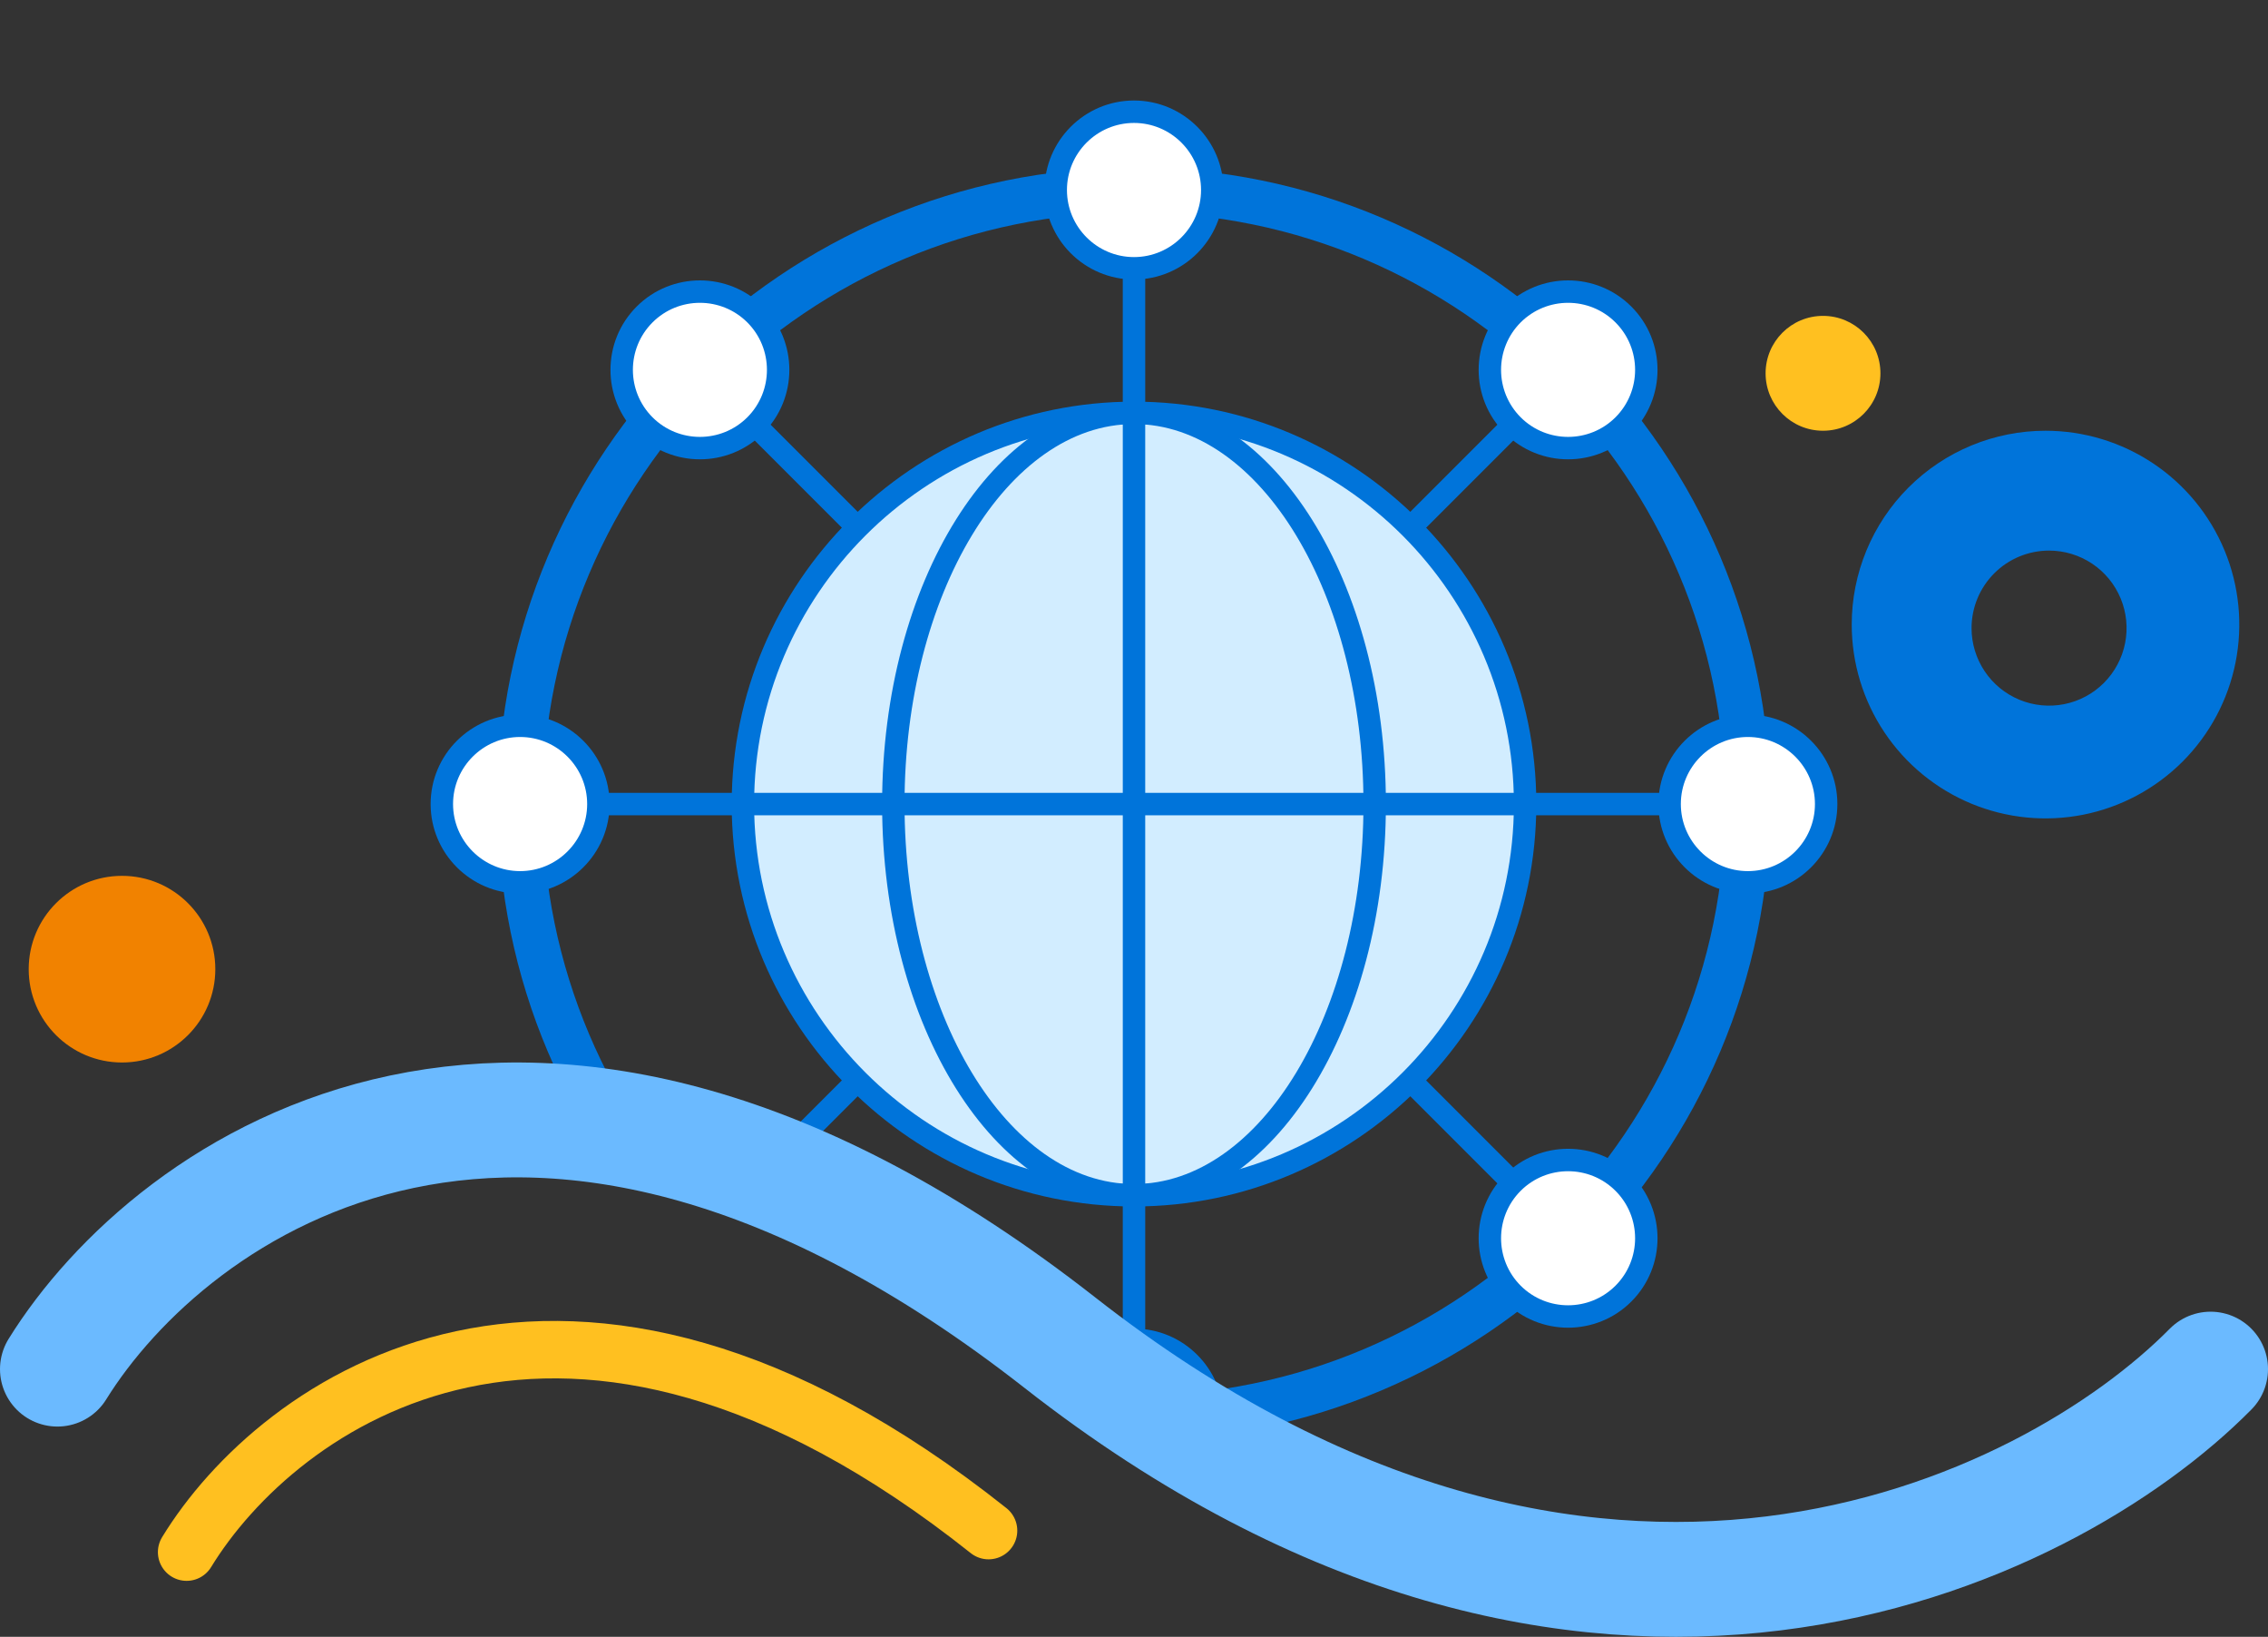 <svg width="158" height="114" viewBox="0 0 158 114" fill="none" xmlns="http://www.w3.org/2000/svg">
<rect x="0" y="0" width="158" height="114" fill="#333333" stroke="none"/>
<circle cx="127" cy="26" r="4" fill="#FFC020"/>
<mask id="mask0_2001_953" style="mask-type:alpha" maskUnits="userSpaceOnUse" x="4" y="0" width="150" height="110">
<path d="M73.836 93.512C36.852 64.56 11.869 82.678 4 95.356V0H154V95.356C142.689 106.804 110.82 122.463 73.836 93.512Z" fill="#D9D9D9"/>
</mask>
<g mask="url(#mask0_2001_953)">
<path d="M79 99.548C54.988 99.548 35.452 80.012 35.452 56C35.452 31.988 54.988 12.452 79 12.452C103.012 12.452 122.548 31.988 122.548 56C122.548 80.012 103.012 99.548 79 99.548ZM79 14.015C55.849 14.015 37.015 32.849 37.015 56C37.015 79.151 55.849 97.985 79 97.985C102.151 97.985 120.985 79.151 120.985 56C120.985 32.849 102.151 14.015 79 14.015Z" fill="#0074DA"/>
<path d="M79 99.548C78.569 99.548 78.219 99.198 78.219 98.766V13.233C78.219 12.802 78.569 12.452 79 12.452C79.431 12.452 79.781 12.802 79.781 13.233V98.766C79.781 99.198 79.431 99.548 79 99.548Z" fill="#0074DA"/>
<path d="M121.767 56.781H36.234C35.802 56.781 35.452 56.431 35.452 56C35.452 55.569 35.802 55.219 36.234 55.219H121.767C122.198 55.219 122.548 55.569 122.548 56C122.548 56.431 122.198 56.781 121.767 56.781Z" fill="#0074DA"/>
<path d="M79 100.329C54.557 100.329 34.671 80.443 34.671 56C34.671 31.557 54.557 11.671 79 11.671C103.443 11.671 123.329 31.557 123.329 56C123.329 80.443 103.443 100.329 79 100.329ZM79 14.796C56.28 14.796 37.796 33.28 37.796 56C37.796 78.72 56.28 97.204 79 97.204C101.72 97.204 120.204 78.72 120.204 56C120.204 33.28 101.72 14.796 79 14.796Z" fill="#0074DA"/>
<path d="M79 18.686C82.011 18.686 84.452 16.245 84.452 13.234C84.452 10.222 82.011 7.781 79 7.781C75.989 7.781 73.548 10.222 73.548 13.234C73.548 16.245 75.989 18.686 79 18.686Z" fill="white"/>
<path d="M36.234 61.452C39.245 61.452 41.686 59.011 41.686 56C41.686 52.989 39.245 50.548 36.234 50.548C33.222 50.548 30.781 52.989 30.781 56C30.781 59.011 33.222 61.452 36.234 61.452Z" fill="white"/>
<path d="M121.767 61.452C124.778 61.452 127.219 59.011 127.219 56C127.219 52.989 124.778 50.548 121.767 50.548C118.755 50.548 116.314 52.989 116.314 56C116.314 59.011 118.755 61.452 121.767 61.452Z" fill="white"/>
<path d="M79 104.219C82.011 104.219 84.452 101.778 84.452 98.767C84.452 95.755 82.011 93.314 79 93.314C75.989 93.314 73.548 95.755 73.548 98.767C73.548 101.778 75.989 104.219 79 104.219Z" fill="#D2EDFF"/>
<path d="M79 19.467C75.563 19.467 72.767 16.671 72.767 13.233C72.767 9.796 75.563 7 79 7C82.437 7 85.234 9.796 85.234 13.233C85.234 16.671 82.437 19.467 79 19.467ZM79 8.562C76.424 8.562 74.329 10.658 74.329 13.233C74.329 15.809 76.424 17.905 79 17.905C81.576 17.905 83.671 15.809 83.671 13.233C83.671 10.658 81.576 8.562 79 8.562Z" fill="#0074DA"/>
<path d="M36.233 62.234C32.796 62.234 30 59.437 30 56C30 52.563 32.796 49.767 36.233 49.767C39.671 49.767 42.467 52.563 42.467 56C42.467 59.437 39.671 62.234 36.233 62.234ZM36.233 51.329C33.658 51.329 31.562 53.424 31.562 56C31.562 58.576 33.658 60.671 36.233 60.671C38.809 60.671 40.905 58.576 40.905 56C40.905 53.424 38.809 51.329 36.233 51.329Z" fill="#0074DA"/>
<path d="M121.766 62.234C118.329 62.234 115.533 59.437 115.533 56C115.533 52.563 118.329 49.767 121.766 49.767C125.204 49.767 128 52.563 128 56C128 59.437 125.204 62.234 121.766 62.234ZM121.766 51.329C119.191 51.329 117.095 53.424 117.095 56C117.095 58.576 119.191 60.671 121.766 60.671C124.342 60.671 126.438 58.576 126.438 56C126.438 53.424 124.342 51.329 121.766 51.329Z" fill="#0074DA"/>
<path d="M79 105C75.563 105 72.767 102.204 72.767 98.766C72.767 95.329 75.563 92.533 79 92.533C82.437 92.533 85.234 95.329 85.234 98.766C85.234 102.204 82.437 105 79 105ZM79 94.095C76.424 94.095 74.329 96.191 74.329 98.766C74.329 101.342 76.424 103.438 79 103.438C81.576 103.438 83.671 101.342 83.671 98.766C83.671 96.191 81.576 94.095 79 94.095Z" fill="#0074DA"/>
<path d="M109.24 87.022C109.04 87.022 108.84 86.945 108.688 86.793L48.207 26.312C47.902 26.007 47.902 25.512 48.207 25.207C48.512 24.902 49.007 24.902 49.312 25.207L109.793 85.689C110.098 85.994 110.098 86.488 109.793 86.793C109.64 86.945 109.44 87.022 109.24 87.022Z" fill="#0074DA"/>
<path d="M48.76 31.212C51.771 31.212 54.212 28.771 54.212 25.76C54.212 22.748 51.771 20.307 48.76 20.307C45.748 20.307 43.307 22.748 43.307 25.76C43.307 28.771 45.748 31.212 48.76 31.212Z" fill="white"/>
<path d="M109.24 91.693C112.252 91.693 114.693 89.252 114.693 86.24C114.693 83.229 112.252 80.788 109.24 80.788C106.229 80.788 103.788 83.229 103.788 86.24C103.788 89.252 106.229 91.693 109.24 91.693Z" fill="white"/>
<path d="M48.76 31.99C47.163 31.99 45.567 31.382 44.352 30.167C41.921 27.737 41.921 23.782 44.352 21.352C46.782 18.922 50.737 18.921 53.167 21.352C55.598 23.782 55.598 27.737 53.167 30.167C51.952 31.383 50.356 31.99 48.76 31.99ZM48.76 21.09C47.563 21.09 46.367 21.546 45.457 22.456C43.635 24.278 43.635 27.241 45.457 29.063C47.278 30.884 50.241 30.884 52.063 29.063C53.884 27.241 53.884 24.278 52.063 22.456C51.152 21.546 49.956 21.09 48.76 21.09Z" fill="#0074DA"/>
<path d="M109.241 92.471C107.645 92.471 106.048 91.864 104.833 90.648C102.402 88.218 102.402 84.263 104.833 81.833C107.263 79.402 111.219 79.403 113.648 81.833C116.079 84.263 116.079 88.218 113.648 90.648C112.433 91.864 110.837 92.471 109.241 92.471ZM109.241 81.572C108.044 81.572 106.848 82.027 105.937 82.938C104.116 84.759 104.116 87.723 105.937 89.544C107.759 91.365 110.722 91.365 112.543 89.544C114.365 87.723 114.365 84.759 112.543 82.938C111.633 82.027 110.437 81.572 109.241 81.572Z" fill="#0074DA"/>
<path d="M48.76 87.022C48.56 87.022 48.36 86.945 48.207 86.793C47.902 86.488 47.902 85.993 48.207 85.688L108.688 25.207C108.993 24.902 109.488 24.902 109.793 25.207C110.098 25.512 110.098 26.007 109.793 26.312L49.312 86.793C49.16 86.945 48.959 87.022 48.76 87.022Z" fill="#0074DA"/>
<path d="M109.24 31.212C112.252 31.212 114.693 28.771 114.693 25.76C114.693 22.748 112.252 20.307 109.24 20.307C106.229 20.307 103.788 22.748 103.788 25.76C103.788 28.771 106.229 31.212 109.24 31.212Z" fill="white"/>
<path d="M48.76 91.693C51.771 91.693 54.212 89.252 54.212 86.24C54.212 83.229 51.771 80.788 48.76 80.788C45.748 80.788 43.307 83.229 43.307 86.24C43.307 89.252 45.748 91.693 48.76 91.693Z" fill="#D2EDFF"/>
<path d="M109.241 31.99C107.645 31.99 106.048 31.382 104.833 30.167C102.402 27.737 102.402 23.782 104.833 21.352C107.263 18.921 111.219 18.922 113.648 21.352C116.079 23.782 116.079 27.737 113.648 30.167C112.433 31.383 110.837 31.99 109.241 31.99ZM109.241 21.09C108.044 21.09 106.848 21.546 105.937 22.456C104.116 24.278 104.116 27.241 105.937 29.063C107.759 30.884 110.722 30.884 112.543 29.063C114.365 27.241 114.365 24.278 112.543 22.456C111.633 21.546 110.437 21.09 109.241 21.09Z" fill="#0074DA"/>
<path d="M48.76 92.471C47.163 92.471 45.567 91.864 44.352 90.648C41.921 88.218 41.921 84.263 44.352 81.833C46.782 79.403 50.737 79.402 53.167 81.833C55.598 84.263 55.598 88.218 53.167 90.648C51.952 91.864 50.356 92.471 48.76 92.471ZM48.76 81.572C47.563 81.572 46.367 82.027 45.457 82.938C43.635 84.759 43.635 87.723 45.457 89.544C47.278 91.365 50.241 91.365 52.063 89.544C53.884 87.723 53.884 84.759 52.063 82.938C51.152 82.027 49.956 81.572 48.76 81.572Z" fill="#0074DA"/>
<path d="M79 83.246C94.047 83.246 106.246 71.047 106.246 56C106.246 40.953 94.047 28.754 79 28.754C63.953 28.754 51.754 40.953 51.754 56C51.754 71.047 63.953 83.246 79 83.246Z" fill="#D2EDFF"/>
<path d="M79 84.027C69.324 84.027 61.452 71.454 61.452 56C61.452 40.546 69.324 27.973 79 27.973C88.676 27.973 96.548 40.546 96.548 56C96.548 71.454 88.676 84.027 79 84.027ZM79 29.535C70.186 29.535 63.014 41.408 63.014 56C63.014 70.592 70.186 82.465 79 82.465C87.815 82.465 94.986 70.593 94.986 56C94.986 41.407 87.814 29.535 79 29.535Z" fill="#0074DA"/>
<path d="M79 84.027C78.569 84.027 78.219 83.677 78.219 83.246V28.754C78.219 28.323 78.569 27.973 79 27.973C79.431 27.973 79.781 28.323 79.781 28.754V83.246C79.781 83.677 79.431 84.027 79 84.027Z" fill="#0074DA"/>
<path d="M106.246 56.781H51.754C51.323 56.781 50.973 56.431 50.973 56C50.973 55.569 51.323 55.219 51.754 55.219H106.246C106.677 55.219 107.027 55.569 107.027 56C107.027 56.431 106.677 56.781 106.246 56.781Z" fill="#0074DA"/>
<path d="M79 84.027C63.546 84.027 50.973 71.454 50.973 56C50.973 40.546 63.546 27.973 79 27.973C94.454 27.973 107.027 40.546 107.027 56C107.027 71.454 94.454 84.027 79 84.027ZM79 29.535C64.407 29.535 52.535 41.408 52.535 56C52.535 70.592 64.407 82.465 79 82.465C93.593 82.465 105.465 70.593 105.465 56C105.465 41.407 93.593 29.535 79 29.535Z" fill="#0074DA"/>
</g>
<path fill-rule="evenodd" clip-rule="evenodd" d="M142.502 30C145.172 30 147.782 30.793 150.002 32.276C152.221 33.76 153.951 35.868 154.973 38.335C155.994 40.802 156.261 43.516 155.74 46.135C155.219 48.754 153.933 51.159 152.045 53.047C150.157 54.934 147.752 56.22 145.133 56.741C142.514 57.261 139.8 56.994 137.333 55.972C134.867 54.95 132.758 53.22 131.275 51C129.792 48.78 129 46.17 129 43.5C129 41.727 129.349 39.971 130.028 38.334C130.707 36.696 131.701 35.207 132.955 33.954C134.209 32.7 135.697 31.706 137.335 31.027C138.973 30.349 140.729 30 142.502 30ZM145.75 39.258C144.862 38.665 143.819 38.348 142.751 38.347C142.042 38.347 141.339 38.486 140.684 38.757C140.028 39.028 139.432 39.426 138.931 39.928C138.429 40.429 138.031 41.024 137.759 41.68C137.488 42.335 137.348 43.037 137.348 43.747C137.348 44.815 137.665 45.858 138.258 46.746C138.851 47.634 139.694 48.327 140.681 48.735C141.667 49.144 142.753 49.251 143.8 49.043C144.848 48.835 145.81 48.321 146.565 47.566C147.32 46.811 147.835 45.849 148.043 44.802C148.252 43.755 148.146 42.669 147.737 41.683C147.329 40.696 146.638 39.852 145.75 39.258Z" fill="#0074DA"/>
<path d="M4 95.356C11.869 82.678 36.852 64.56 73.836 93.512C110.82 122.463 142.689 106.804 154 95.356" stroke="#6BBAFF" stroke-width="8" stroke-linecap="round"/>
<path d="M13 108.102C19.295 97.801 39.282 83.08 68.869 106.603" stroke="#FFC020" stroke-width="4" stroke-linecap="round"/>
<circle cx="8.5" cy="67.5" r="6.5" fill="#F18200"/>
</svg>
